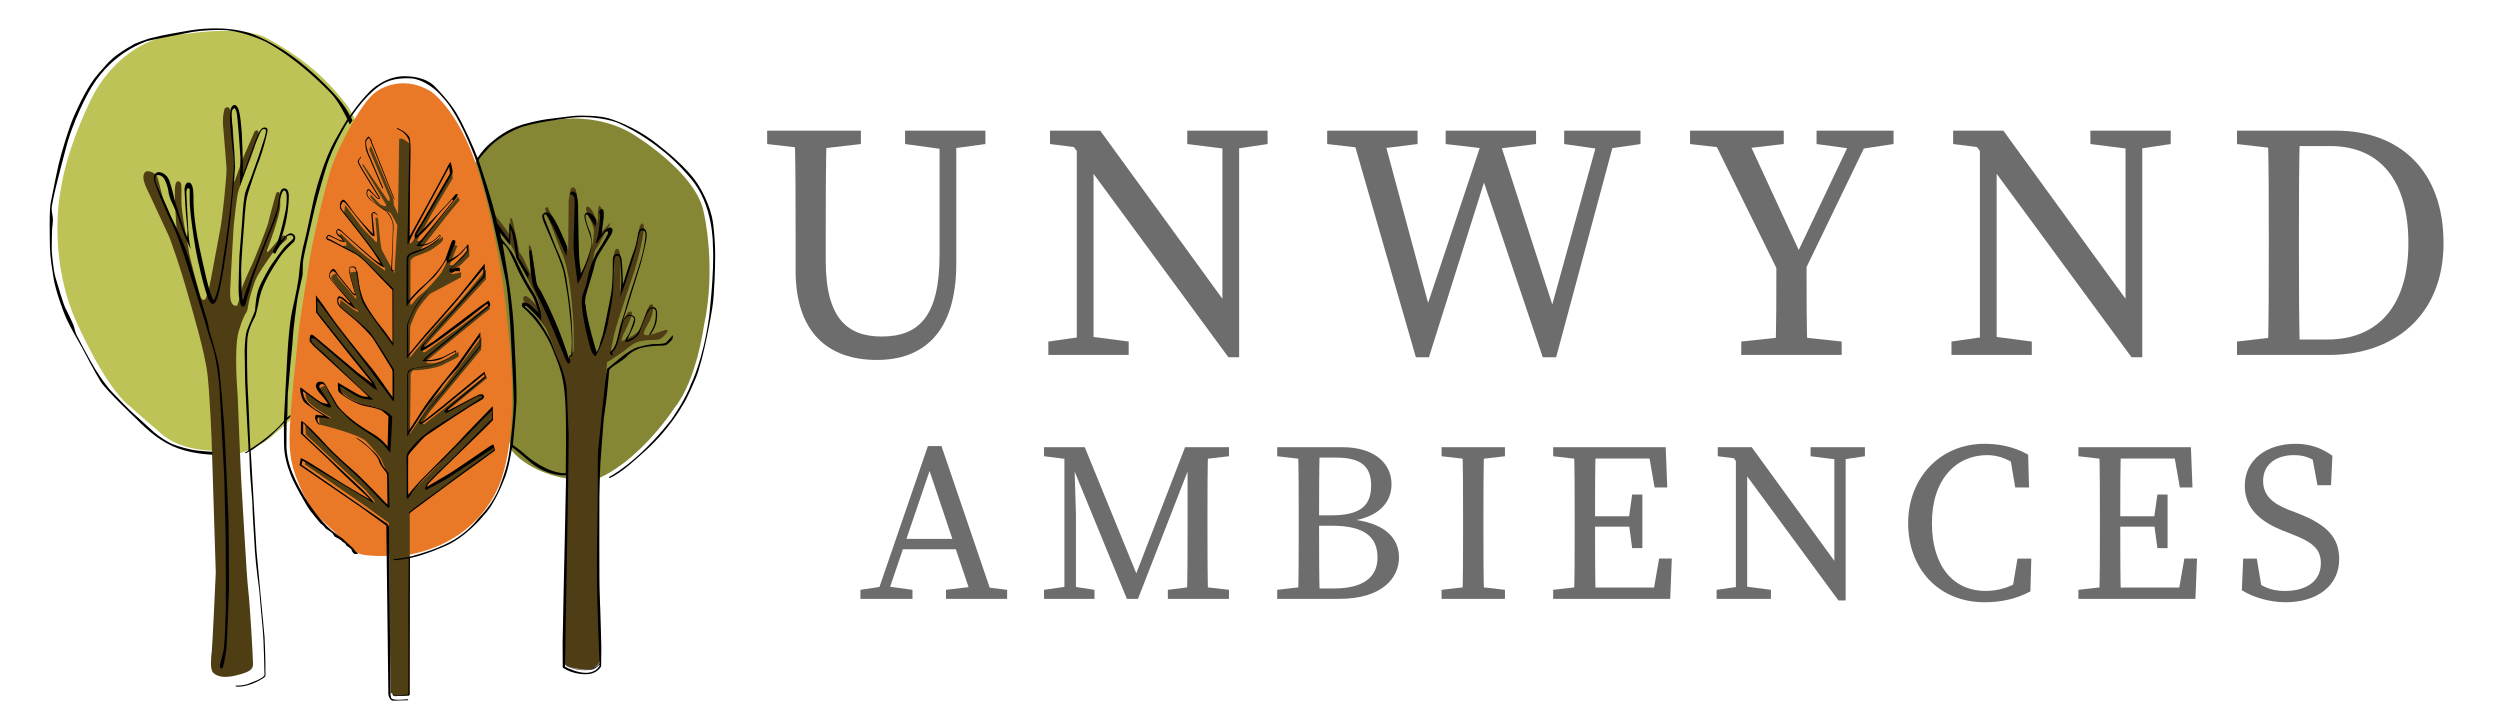 <?xml version="1.0" encoding="utf-8"?>
<!-- Generator: Adobe Illustrator 27.0.0, SVG Export Plug-In . SVG Version: 6.00 Build 0)  -->
<svg version="1.1" id="Layer_1" xmlns="http://www.w3.org/2000/svg" xmlns:xlink="http://www.w3.org/1999/xlink" x="0px" y="0px"
	 viewBox="0 0 7090.82 2033.88" style="enable-background:new 0 0 7090.82 2033.88;" xml:space="preserve">
<style type="text/css">
	.st0{fill:#BDC357;}
	.st1{fill:#858735;}
	.st2{fill:#E97927;}
	.st3{fill:#4F3D16;}
	.st4{fill:#4F3E13;}
	.st5{fill:#503E15;}
	.st6{fill:#6D6D6D;}
</style>
<g>
	<g>
		<path class="st0" d="M172.39,537.37c0,0-37.86,175.95,37.59,360.35c0,0,83.35,196.11,157.7,254.12c0,0,67.82,60.19,86.89,75.45
			c0,0,44.67,50.12,155.25,51.21l66.46,8.17c0,0,50.66-11.98,94.24-48.48c43.58-36.5,63.74-58.29,63.74-58.29l202.65-759.38
			c0,0-25.6-88.25-56.11-126.38S892,180.29,753.09,106.21c0,0-61.01-34.86-230.97-9.26c0,0-151.98-9.26-254.4,166.15
			C267.72,263.09,192.82,403.37,172.39,537.37z"/>
		<path class="st1" d="M1345.23,464.65l27.24-36.5c0,0,69.18-64.82,121.48-76.26c52.3-11.44,115.49-15.25,115.49-15.25
			s94.79-8.72,179.77,40.31c0,0,184.94,108.95,207,225.8c0,0,36.77,155.25,0,322.76c0,0-20.16,152.53-82.8,230.97
			c0,0-93.7,145.45-215.17,199.92l-93.15,0.54c0,0-101.87-15.25-153.62-78.99l-89.34-331.21L1345.23,464.65z"/>
		<path class="st2" d="M1222.39,259.55c0,0,90.7,59.65,145.45,263.93s64.55,329.3,72.72,403.66
			c8.17,74.36,29.42,279.46-15.53,422.45c0,0-42.49,180.58-264.75,223.89c0,0-129.11,11.71-149.53-7.63
			c0,0-111.95-102.28-119.3-110.86c-7.35-8.58-33.09-53.93-43.72-82.12s-27.37-60.47-26.56-134.01s22.88-265.56,25.33-294.16
			s33.91-222.67,37.18-239.01c3.27-16.34,41.26-200.6,68.64-262.7s74.36-151.17,110.72-179.77
			C1063.05,263.23,1131.69,204.81,1222.39,259.55z"/>
	</g>
	<path class="st3" d="M1545.42,591.3l7.35-4.63l58.83,122.02l1.36-140.82l5.72-31.87c0,0,10.89-15.25,16.34,9.26
		s-0.54,127.47-0.54,127.47l7.08,86.07l2.72,32.68c0,0,35.41-93.7,37.59-105.14c2.18-11.44,2.72-34.32,2.72-35.95
		c0-1.63-9.26-26.15-9.26-26.15s-5.99-8.72-7.63-12.53s-7.08-19.07-5.45-21.79c1.63-2.72,1.63-4.9,5.45-3.81s8.17,5.99,11.44,10.89
		c3.27,4.9,6.54,13.62,8.72,17.98s4.9,12.53,4.9,12.53l2.72,4.36v-25.06l1.63-15.25l2.18-9.26l5.99,7.08c0,0,2.18,4.9,2.72,11.98
		c0.54,7.08,0.54,11.98,0,19.61c-0.54,7.63-0.54,16.34-0.54,21.79c0,5.45,0,8.17-0.54,11.98c-0.54,3.81,4.36-2.18,8.17-5.99
		s13.62-14.71,13.62-14.71s3.81-3.81,1.09,3.27c-2.72,7.08-9.81,14.71-9.81,14.71s-9.26,18.52-10.89,21.79s-9.26,16.89-10.89,20.16
		c-1.63,3.27-7.08,11.44-7.08,11.44s-3.81,4.36-4.9,9.81c-1.09,5.45-1.09,7.63-2.18,11.44c-1.09,3.81-3.27,18.52-3.27,18.52
		s-23.42,86.61-23.42,88.79c0,2.18-4.9,38.13-1.09,46.85s29.42,110.04,29.42,110.04l8.17,14.71c0,0,32.14-109.49,38.68-145.99
		c6.54-36.5,9.81-95.33,9.81-95.33s-1.63-32.68-1.63-37.59c0-4.9,3.27-16.34,4.9-18.52c1.63-2.18,5.99-4.36,8.72-0.54
		s4.36,10.89,5.45,21.79c1.09,10.89-1.36,114.81-1.36,114.81s41.67-130.6,43.85-140.41c2.18-9.81,10.89-55.56,11.98-60.47
		c1.09-4.9,10.89-19.07,11.98,1.09c1.09,20.16-16.34,92.06-26.69,123.66c-10.35,31.6-49.57,148.17-55.56,172.68
		c-5.99,24.51-10.89,51.75-10.89,51.75l-1.09,8.17c0,0,14.16-15.25,16.34-27.24c2.18-11.98,16.89-54.47,21.25-64.28
		c4.36-9.81,6.54-16.34,9.26-20.7s20.16-11.98,10.9,11.98c-9.26,23.97-21.79,48.48-23.42,51.75c-1.63,3.27-3.81,15.8-3.81,15.8
		s20.7-9.26,28.33-13.62s25.6-17.02,25.6-17.02l17.98-56.52l8.17-15.25c0,0,11.98-10.35,9.81,10.35
		c-2.18,20.7-8.17,32.14-14.16,42.49c-5.99,10.35-14.71,25.6-11.44,29.96s14.71,2.18,21.25,0.54c6.54-1.63,38.68-13.07,38.68-13.07
		s13.07-2.18,3.27,9.26c-9.81,11.44-15.8,19.07-31.05,19.07s-38.13,0.54-53.93,7.08c-15.8,6.54-30.51,21.25-37.04,25.6
		s-39.77,28.33-46.3,29.96l-10.35,130.74l-15.25,191.75l-0.54,180.31l5.99,226.61l0.54,117.67c0,0-6.17,21.97-32.5,24.88
		c0,0-54.66,1.27-69.36-16.16l5.45-350.27l4.36-264.75l-4.36-174.86l-26.15-83.35c0,0-22.33-59.38-28.33-72.45
		s-21.25-28.87-31.05-43.58c-9.81-14.71-24.51-26.69-27.24-30.51c-2.72-3.81-6.54-4.9-8.72-12.53c-2.18-7.63,3.81-14.71,13.62-7.63
		c9.81,7.08,26.69,26.69,26.69,26.69l8.72,7.63c0,0-7.08-27.24-8.17-29.42c-1.09-2.18-31.05-62.65-42.49-82.8
		c-11.44-20.16-23.97-51.21-25.6-55.56c-1.63-4.36-17.98-29.42-17.98-29.42l-33.77-42.49l-7.63-35.41c0,0,38.13,46.85,49.03,66.46
		c10.89,19.61-0.54,2.18-0.54,2.18s4.36-18.52,2.72-20.43c-1.63-1.91-1.63-25.33-1.63-28.05c0-2.72,3.27-12.53,8.72,11.44
		c5.45,23.97,16.89,81.71,16.89,81.71l9.81,13.62l22.33,47.94c0,0,1.63-33.23-0.54-39.77c-2.18-6.54-4.9-35.95-4.9-38.68
		c0-2.72,5.45-8.72,9.26,15.25c3.81,23.97,11.44,81.17,11.98,83.62c0.54,2.45,3.27,17.7,7.63,27.51
		c4.36,9.81,68.64,151.98,71.36,156.89c2.72,4.9,15.62,37.22,15.62,37.22l0.18-9.58c0,0,5.99,1.23,5.99-5.31
		c0-6.54,5.45-6.54,5.45-6.54s2.18-53.39-2.18-104.05c-4.36-50.66-9.81-134.01-35.41-185.76l-38.68-102.41L1545.42,591.3z"/>
	<path class="st4" d="M600.01,1241.46L612,1623.87c0,0-9.81,216.81-11.44,225.53c-1.63,8.72-2.18,27.24-2.18,33.23
		s0.54,19.61,5.99,25.06c5.45,5.45,20.7,18.52,62.1,8.72s51.21-16.89,51.21-33.23s-8.72-169.42-13.62-209.73
		s-16.89-268.56-19.07-297.43c-2.18-28.87-10.89-255.49-10.89-255.49s-11.44-130.19,2.72-179.77
		c14.16-49.57,22.88-53.39,24.51-60.47c1.63-7.08,3.81-20.16,4.9-26.15c1.09-5.99,13.62-53.93,25.06-73.54
		c11.44-19.61,46.85-71.36,53.39-76.81c6.54-5.45,28.33-23.42,28.87-25.6c0.54-2.18,3.27-4.9-5.45-10.35l-9.26,1.63
		c0,0-37.59,45.21-39.22,45.21c-1.63,0-4.22,0.14-0.82-8.72c3.4-8.85,36.23-96.42,36.23-123.11c0-26.69,0-33.23-3.81-38.13
		c0,0-6.26-4.09-9.81,9.53c-3.54,13.62-17.43,62.37-20.16,75.99c-2.72,13.62-41.4,110.04-44.67,116.03
		c-3.27,5.99-28.87,63.19-29.96,70.27c-1.09,7.08-5.45,25.06-6.54,28.87s-4.9,14.71-5.99,16.89c-1.09,2.18,1.63,5.99-6.54,4.9
		s-15.8-8.17-14.71-41.95c1.09-33.77,9.81-182.49,9.81-182.49s7.63-76.81,12.53-96.96c4.9-20.16,38.68-102.96,45.21-123.66
		c6.54-20.7,13.07-40.31,13.07-45.21c0,0-0.54-13.62-11.44-3.81l-31.05,71.36l-23.97,65.37l-4.36,9.26c0,0,1.09-128.56-2.18-153.62
		c-3.27-25.06-6.54-49.03-7.08-51.21s-3.27-16.34-15.8-7.08c0,0-7.08,19.61-4.9,48.48c2.18,28.87,8.72,101.32,9.81,120.93
		c1.09,19.61-11.44,140.54-17.43,171.05c-5.99,30.51-29.42,161.24-32.68,172.14c-3.27,10.89-7.63,25.6-10.35,28.87
		c-2.72,3.27-8.17,2.18-11.44-2.72s-34.32-121.48-35.41-135.1c-1.09-13.62-21.25-104.59-20.7-142.72s0.54-47.39-2.72-50.66
		c-3.27-3.27-10.89-7.63-14.16,5.99c-3.27,13.62-1.09,59.92-1.09,59.92l3.81,56.65v9.26c0,0-34.32-75.18-38.13-87.16
		s-12.53-51.75-16.34-60.47c-3.81-8.72-14.16-13.62-19.07-14.71c-4.9-1.09-15.8-5.45-19.61,9.81s12.53,45.76,15.25,51.21
		c2.72,5.45,47.94,103.5,55.02,118.21c7.08,14.71,37.59,104.59,51.75,155.8c14.16,51.21,53.39,179.22,59.92,245.14
		C595.66,1133.05,600.01,1241.46,600.01,1241.46z"/>
	<path class="st5" d="M1107.72,1964.75l6.54,3.27c0,0,0.95,5.72,5.99,6.26c5.04,0.54,16.21-1.63,16.21-1.63l26.28-1.63l-0.54-518.73
		l21.06-13.98l220.53-160.61l-4.09-11.85l-191.21,121.34l-1.63-8.99l139.73-139.32c0,0,44.4-43.17,47.39-52.98
		c3-9.81,1.91-28.6,1.91-28.6l-120.66,129.65l-116.03,116.85l-2.45-5.18l1.36-109.22l51.75-58.83l140.54-90.43l22.06-12.8
		l-8.99-7.35l-99.96,49.03l118.48-96.96l-5.18-5.99l-172.96,136.73c0,0-5.18-0.54-6.54-1.63c-1.36-1.09,23.97-36.23,23.97-36.23
		l143.54-173.23l0.82-35.68L1253.71,1105l-29.14,31.32l-52.3,80.08l-9.53,13.89l2.18-168.6c0,0,2.45-12.8,11.44-11.71
		c8.99,1.09,59.65-4.63,78.44-14.71c18.79-10.08,40.31-18.79,46.3-24.79l-1.09-12.53c0,0-56.11,41.4-89.07,31.05l-2.72-3.27
		l20.97-18.25c0,0,118.48-98.6,134.28-110.86c15.8-12.26,25.88-20.16,25.88-20.16v-14.16c0,0-80.62,61.83-92.33,70.27
		c-11.71,8.44-91.79,66.19-91.79,66.19s-8.44,2.18-5.99-5.72c2.45-7.9,25.06-33.23,25.06-33.23l153.89-167.51l0.27-28.33
		c0,0-84.16,105.41-108.68,126.38c-24.51,20.97-99.69,114.67-99.69,114.67l-8.17,9.26l1.63-88.79c0,0,11.98-32.96,20.16-46.85
		c8.17-13.89,32.68-43.58,37.86-46.3c5.18-2.72,80.89-43.04,80.89-43.04l4.63-2.18l0.82-14.98c0,0-22.06,4.63-23.42,5.18
		c-1.36,0.54-7.63-3-7.63-4.9s29.96-21.25,29.96-21.25l24.24-24.24l-0.27-21.79c0,0-43.04,46.58-45.49,47.39
		c-2.45,0.82-10.08-1.36-10.08-1.36l22.06-53.93l-7.63-2.45c0,0-28.87,64.01-37.32,77.35s-46.85,54.75-54.75,59.92
		c-7.9,5.18-15.8,13.35-16.89,14.98c-1.09,1.63-10.89,13.89-10.89,13.89l-5.99,4.9l0.54-126.93c0,0,6.26-9.26,14.16-11.71
		c7.9-2.45,40.04-14.98,45.49-19.07c5.45-4.09,25.88-17.7,30.51-24.24c4.63-6.54,0.82-12.26,0.82-12.26s-41.13,32.96-50.39,34.05
		s-10.89,0-10.89,0s32.41-41.67,34.05-43.58s33.77-42.76,37.59-48.21c3.81-5.45,38.4-46.3,38.4-46.3l-4.9-9.53l-100.23,122.84
		c0,0-11.71,3-13.35,3s-2.72-1.63-2.72-1.63l42.49-77.63l58.56-98.87l-1.63-19.34L1176.9,674.65l-8.72,13.35l-5.72,3.27
		l-1.09-284.36c0,0-13.89-10.35-17.43-12.26c-3.54-1.91-11.71-1.36-11.71-1.36l-3.27,213.81l-11.98-25.6c0,0-0.82-15.8-2.18-17.98
		c-1.36-2.18-14.98-35.95-14.98-35.95l-47.94-114.12l-4.9,10.35l56.93,134.55c0,0,3,6.54,1.36,10.35c-1.63,3.81-5.99-1.36-5.99-1.36
		l-69.46-102.14l-2.45,2.72l66.46,110.58c0,0,3.81,5.72-0.27,6.26c-4.09,0.54-15.25-3.81-17.43-6.81c-2.18-3-25.6-26.42-25.6-26.42
		l-0.27,7.63c0,0,17.7,20.7,22.33,24.24c4.63,3.54,7.9,5.72,11.17,7.9c3.27,2.18,6.81,5.72,10.62,6.81s2.45,0.82,5.18,1.91
		c2.72,1.09,7.9,3.54,9.26,5.18c1.36,1.63,13.07,23.97,13.07,23.97l5.18,9.53l-8.44,136.46l-35.68-66.19c0,0-2.72-12.26-4.36-24.79
		s-4.36-46.03-4.36-46.03l-1.91-16.89l-1.36-3.54l-6.26-0.54l4.36,54.75c0,0,2.45,22.88-4.9,12.53
		c-7.35-10.35-27.78-26.96-38.95-41.13c-11.17-14.16-46.03-61.83-46.03-61.83l-3.27,22.88c0,0,68.91,89.07,78.44,102.96
		c9.53,13.89,29.96,47.94,29.96,47.94l7.35,4.09l0.82,8.72c0,0-58.29-41.13-95.33-75.45l-30.78-30.23l-3.27,7.35L981.61,688
		l1.63,8.44l-12.26,1.36l28.33,17.43c0,0,24.24,11.71,37.32,26.69c13.07,14.98,72.72,74.9,72.72,74.9s5.45,2.45,5.72,6.81
		c0.27,4.36-0.27,155.53-0.27,155.53l-78.72-112.76c0,0-11.44-28.05-15.53-47.94c-4.09-19.88-5.72-48.75-5.72-48.75l-22.06,3
		c0,0,11.44,45.49,14.16,51.75c2.72,6.26,3.54,24.24,3.54,24.24l-52.84-62.1l-3.81-9.53l-1.09-1.09c0,0-18.79,5.72-11.71,16.34
		c7.08,10.62,74.63,89.34,74.63,89.34s0.82,2.45,0,3c-0.82,0.54-11.98-6.26-11.98-6.26l-37.59-28.33l-2.18,14.44l0.82,4.9
		c0,0,78.72,68.09,84.16,75.18c5.45,7.08,64.82,105.14,64.82,105.14v77.35l-24.51-31.87l-72.18-95.33L906.98,855.78l-7.35-10.08
		l-3.27,37.04l16.61,24.51l151.17,187.67l-32.14-21.25L895.27,957.1l-13.07-2.72l-3.81,12.53l140.73,131.12l18.88,17.59l10.89,12.53
		l-12.53,1.09l-58.83-28.87l-16.34-10.35l3.81,19.61c0,0,22.33,17.43,23.97,18.52s37.59,20.7,61.56,23.97
		c23.97,3.27,42.49,15.25,42.49,15.25l16.89,15.8l-7.63,89.88l-21.25-23.97c0,0-33.23-21.25-40.31-26.69
		c-7.08-5.45-69.73-47.12-76.81-59.92c-7.08-12.8-37.59-60.47-37.59-60.47l-4.36-8.44l-16.89,7.9l28.87,48.48
		c0,0-41.4-11.98-65.37-37.59c0,0-9.81,15.8,14.71,35.95c24.51,20.16,57.74,37.04,57.74,37.04s-31.6-3.81-35.95-5.45l1.36,24.24
		c0,0,112.49,26.96,132.1,47.67c19.61,20.7,38.13,41.4,43.04,51.75c4.9,10.35,10.35,26.15,15.8,31.6
		c5.45,5.45,4.36,33.23,4.36,33.23l-1.09,65.91l-91.52-91.52l-59.38-53.39l-71.91-75.18l-11.98-10.35l1.63,28.87l169.42,157.98
		l26.69,31.6l-7.63,1.09l-190.12-114.4l-1.09,8.17l174.32,119.84l64.28,46.85l1.63,244.05L1107.72,1964.75z"/>
	<g>
		<path d="M2022.35,631.89c-7.9-54.47-39.22-102.96-39.22-102.96c-29.69-52.57-111.4-114.12-111.4-114.12
			c-53.66-45.49-115.49-70-143.54-78.72c-28.05-8.72-80.62-8.72-93.97-7.9c-13.35,0.82-67.28,7.9-67.28,7.9
			c-43.31,4.36-86.89,17.98-86.89,17.98c-41.4,12.8-70.27,35.41-90.97,53.39c-20.7,17.98-34.59,40.31-34.59,40.31
			c-9.53-26.15-40.86-95.6-60.74-128.29c-19.88-32.68-56.93-70.54-56.93-70.54c-28.33-32.68-80.08-32.41-80.08-32.41
			c-60.47-5.45-106.5,41.4-106.5,41.4c-38.4,39.49-57.47,70.54-57.47,70.54c-26.69-58.29-128.56-141.63-128.56-141.63
			c-82.26-69.18-156.34-93.15-156.34-93.15c-76.26-22.88-153.07-9.81-171.6-7.08s-71.91,13.07-77.35,14.16
			c-5.45,1.09-27.78,6.54-27.78,6.54c-14.98,3-49.03,16.89-49.03,16.89c-63.74,35.68-71.63,49.03-102.68,84.16
			s-54.75,88.25-68.91,119.3c-14.16,31.05-36.5,105.14-44.12,138.09s-21.79,105.14-21.79,105.14c-5.45,18.52-3.54,101.87-3,130.47
			c0.54,28.6,6.26,61.56,10.62,89.34c4.36,27.78,23.42,85.25,36.77,114.4c13.35,29.14,34.05,63.19,42.76,79.26
			c8.72,16.07,37.86,72.45,53.66,97.78c15.8,25.33,103.23,107.86,103.23,107.86c32.14,32.96,70.54,65.37,117.12,81.98
			c46.58,16.61,96.69,17.7,96.69,17.7l-0.27-8.44c0,0-9.26,0-37.32-2.72c-28.05-2.72-56.65-11.71-73.27-17.98
			c-16.61-6.26-43.58-24.79-54.75-34.59c-11.17-9.81-42.22-39.22-56.38-51.21c-14.16-11.98-53.39-53.11-64.28-64.55
			s-29.14-35.95-45.49-62.37c-16.34-26.42-53.39-96.96-54.47-99.69c-1.09-2.72-4.09-11.71-5.99-20.43
			c-1.91-8.72-21.52-47.67-25.6-55.56c-4.09-7.9-21.25-64.28-27.51-86.34c-6.26-22.06-10.35-71.09-10.35-76.54
			c0-5.45,0-11.44,0-11.44s0.54-51.21,1.63-55.02c1.09-3.81,1.09-12.53,1.63-18.52c0.54-5.99-2.72-22.88-2.72-22.88
			c-1.63-10.35,0-18.52,0-18.52c10.35-57.74,45.21-182.49,45.21-182.49c28.05-90.7,68.64-155.53,68.64-155.53
			c61.56-99.96,153.35-126.65,156.07-128.29c2.72-1.63,107.32-21.79,107.32-21.79c57.2-13.35,120.39-8.99,120.39-8.99
			c54.2,6.26,108.13,32.14,108.13,32.14c89.88,49.03,161.24,121.75,185.21,146.26s46.85,74.09,46.85,74.09s-5.18,6.54-35.14,59.92
			c-29.96,53.39-52.84,135.91-58.83,161.24c-5.99,25.33-21.79,104.59-27.51,125.56c-5.72,20.97-12.53,55.02-14.71,84.98
			c-2.18,29.96-10.35,67-20.43,112.49c-10.08,45.49-14.44,143.54-14.44,143.54l-8.99,168.05c-34.59,42.49-95.06,79.53-95.06,79.53
			l-1.09-25.6c0,0-4.63-124.47-5.99-139.73s-3.81-122.02-0.82-150.62c3-28.6,21.79-60.33,21.79-60.33
			c5.72-15.93,11.71-50.8,11.71-50.8c9.81-44.67,38.68-86.61,55.02-112.22c16.34-25.6,43.4-48.66,43.4-48.66
			c9.99-17.61-4.72-22.83-4.72-22.83c-11.44-6.13-29.01,16.75-29.01,16.75c-4.09,4.09-2.86-4.09-2.86-4.09
			c20.02-51.07,21.65-111.13,21.65-111.13c2.04-29.01-9.4-29.42-9.4-29.42c-9.4-2.86-13.07,5.72-13.07,5.72
			c-4.09,7.76-8.58,42.9-8.58,42.9c-4.9,27.78-40.45,109.09-47.39,128.7c-6.95,19.61-44.12,111.54-47.39,127.47
			s-5.72,8.58-5.72,8.58c-2.04-7.35-3.68-65.78-3.68-83.35c0-17.57,7.76-123.39,8.58-129.51c0.82-6.13,2.86-52.3,7.76-74.77
			c4.9-22.47,29.82-92.33,29.82-92.33c17.57-42.49,28.6-95.19,28.6-95.19c2.45-14.71-11.03-11.03-11.03-11.03
			c-7.35,0.41-15.53,17.98-15.53,17.98c-7.76,17.57-42.9,114.4-42.9,114.4c0.82-20.84-3.27-116.44-3.27-116.44
			c-4.49-63.33-10.21-69.86-10.21-69.86c-10.21-22.06-20.02-2.45-20.02-2.45c-7.35,15.12-0.82,74.77,4.09,116.44
			c4.9,41.67,2.32,67-2.04,122.57c-4.36,55.56-18.52,151.98-28.87,218.44s-18.52,80.08-18.52,80.08c-3.81,18.52-10.35-4.9-10.35-4.9
			c-7.63-15.25-17.43-58.83-34.32-136.73c-16.89-77.9-16.89-127.47-16.89-136.19s1.09-41.4-9.81-46.85
			c-10.89-5.45-15.66,9.81-15.66,19.61c0,9.81,3.68,62.51,3.68,63.74c0,1.23,4.9,51.07,4.9,51.07l-0.82,20.43
			c0,0-11.03-28.6-12.67-32.28c-1.63-3.68-13.07-42.49-15.93-51.48c-2.86-8.99-6.95-22.06-8.17-26.15
			c-1.23-4.09-4.09-22.47-13.07-48.62c-8.99-26.15-30.64-28.6-35.95-25.74c-5.31,2.86-10.62,8.58-8.17,22.47
			c2.45,13.89,33.91,89.07,52.7,127.06s51.48,145.86,51.48,145.86s40.45,127.47,41.67,132.78c1.23,5.31,5.31,21.65,19.2,63.33
			c13.89,41.67,20.43,118.89,20.43,118.89l13.48,253.72l4.09,175.27c0,0,0.82,173.64,0.41,197.33c-0.41,23.7-3.27,99.28-5.72,114.4
			c-2.45,15.12-6.54,25.74-10.21,42.08c-3.68,16.34,4.9,13.48,4.9,13.48c4.49,0,10.21-37.18,12.67-56.79
			c2.45-19.61,7.35-174.86,7.35-174.86l-1.23-186.3c0,0-9.81-231.24-12.26-269.24c-2.45-38-11.03-138.5-14.71-165.88
			c-3.68-27.37-24.51-95.6-26.96-102.96c-2.45-7.35-3.27-20.84-6.54-29.82c-3.27-8.99-25.33-85.8-33.5-114.4
			c-8.17-28.6-16.34-58.83-29.82-93.97c-13.48-35.14-40.45-89.47-40.45-89.47s-18.79-44.94-33.09-73.54
			c-14.3-28.6-10.21-35.54-10.21-35.54c1.23-10.62,15.12-6.54,21.65-0.41c6.54,6.13,14.3,30.64,15.12,38.81s2.86,20.02,14.71,43.31
			c11.85,23.29,14.71,38,24.92,67.41c10.21,29.42,24.11,54.75,24.11,54.75s-3.27-12.26-5.31-29.82
			c-2.04-17.57-7.35-128.29-7.35-128.29c0-14.3,3.68-14.71,3.68-14.71c6.13-1.23,5.72,5.31,5.72,5.31
			c-0.41,4.49,0.41,42.9,0.41,42.9c2.86,41.67,12.26,98.46,16.34,123.39c4.09,24.92,25.74,122.57,38,145.86
			c12.26,23.29,20.84,0.41,20.84,0.41c17.98-36.77,40.04-233.29,40.04-233.29s13.07-131.15,13.07-144.22
			c0-13.07-2.45-49.84-2.45-49.84c-4.09-33.5-5.27-69.64-6.9-92.15s4.9-24.15,4.9-24.15c4.72-3.09,4.72-0.54,8.35,8.53
			c3.63,9.08,11.26,129.1,11.26,129.1l-1.09,80.99l13.62-38.31c0,0,26.87-73.72,27.6-75.72c0.73-2,16.89-38.68,16.89-38.68
			c5.99-11.8,13.8-8.35,15.07-5.63s-1.45,14.89-2.91,19.79c-1.45,4.9-14.35,45.21-17.61,54.84c-3.27,9.62-21.06,59.92-22.7,63.74
			s-12.89,31.23-15.25,39.95c-2.36,8.72-6.54,41.76-7.08,57.02C687.9,619.18,679,725.76,679,725.76s-2.18,63.37-2.36,88.07
			c-0.18,24.7,2.36,35.05,2.36,35.05c3.63,22.33,9.26,20.16,9.26,20.16c7.44,2.91,9.62-11.8,9.62-11.8
			c0.73-6.9,11.44-39.22,16.34-58.29c4.9-19.07,29.6-81.17,29.6-82.08s24.33-63.37,33.59-84.98c9.26-21.61,15.07-53.2,15.07-53.2
			c1.09-19.43,8.72-34.32,8.72-34.32c3.45-6.54,7.99-2.54,7.99-2.54c5.27,5.08,5.08,30.14,1.45,52.3
			c-3.63,22.15-16.16,69-17.43,72.81s-5.99,20.52-6.9,23.06c-0.91,2.54-8.17,12.53-10.89,19.79c-2.72,7.26,0.18,7.81,0.18,7.81
			c5.27,4.36,7.26-2,7.26-2c2.91-8.53,26.69-41.04,26.69-41.04c9.08-10.35,17.98-7.26,19.25-6.54c1.27,0.73,3.27,3.45,3.27,6.9
			s-10.71,11.98-19.97,20.34c-9.26,8.35-37.59,48.85-42.85,56.29c-5.27,7.44-26.87,45.21-35.23,66.64
			c-8.35,21.43-9.81,55.38-10.71,62.1c-0.91,6.72-16.89,39.04-23.06,57.2c-6.17,18.16-6.36,61.74-6.36,61.74s1.27,50.84,1.09,67.91
			c-0.18,17.07,2.91,61.56,2.91,72.09c0,10.53,6.72,124.75,6.72,124.75l0.36,12.17c-0.73,3.63-9.99,7.26-9.99,7.26s0,2.36,2.18,2
			c2.18-0.36,9.81-5.27,9.81-5.27s0.36,16.89,1.72,49.57c1.36,32.68,7.63,92.61,7.35,104.32s4.9,93.15,7.08,129.92
			c2.18,36.77,12.17,109.31,12.17,109.31s5.81,71,9.62,108.04c3.81,37.04,5.27,134.19,5.27,134.19
			c-7.26,10.71-37.04,20.34-37.04,20.34c-20.88,10.71-44.67,8.53-44.67,8.53l0.18,2.72c31.23,3.99,69.36-17.79,76.81-22.88
			c7.44-5.08,7.44-6.9,7.44-6.9l0.05-9.22c0.41-42.49-2.59-101.19-2.59-101.19l-22.88-245.68l-16.34-283
			c9.81-5.45,25.6-17.98,25.6-17.98c26.42-15.25,68.37-61.01,68.37-61.01s0,35.41,0.54,64.01c0.54,28.6,8.17,56.38,19.07,84.16
			c10.89,27.78,37.59,73.27,47.39,89.61c9.81,16.34,33.5,42.49,34.59,44.67c1.09,2.18,7.63,6.81,7.63,6.81l2.18,1.91l4.9,5.18
			l3.27,4.36l3.27,1.91l5.72,3.54l3.81,2.72l4.9,3.81l3.81,5.45l1.63,2.72l1.63,1.91l4.36,2.45l4.09,2.18l3.54,1.91l3.81,2.45
			l3.27,2.18l2.45,3l3.27,2.18l3,1.91l2.72,2.45c0,0,1.63,3,2.18,4.09c0.54,1.09,1.09,1.09,1.09,1.09s4.09,2.72,6.54,4.63
			c2.45,1.91,2.72,1.63,2.72,1.63s2.18,2.45,3,3c0.82,0.54,2.18,3,2.18,3.81s1.91,4.63,4.09,7.35c2.18,2.72,5.45,3,6.26,3
			c0.82,0,5.45,0.27,6.26-0.27s0.27-2.45,0.27-2.45l-3.81-2.72c0,0-6.54-6.81-7.9-9.26c-1.36-2.45-18.79-17.7-20.16-18.79
			s-8.17-7.9-8.99-8.72s-19.34-14.16-19.34-14.16c-35.95-23.97-67.55-70.82-79.81-88.52c-12.26-17.7-38.4-63.74-50.39-98.6
			s-11.71-61.83-11.71-61.83l0.54-73.27l10.35-10.35v-5.72l-8.44,7.63l1.36-66.19c0,0,1.91-21.52,2.45-26.96
			c0.54-5.45,4.36-51.48,4.9-57.47c0.54-5.99,6.54-60.19,7.08-78.44c0.54-18.25,10.62-90.7,11.44-97.51s3.54-20.7,4.9-27.24
			c1.36-6.54,8.72-40.04,10.62-47.67s0.27-24.51,1.91-41.13c1.63-16.61,19.07-87.43,27.24-125.02
			c8.17-37.59,19.07-78.17,38.13-140.82c19.07-62.65,62.65-132.1,62.65-132.1l4.9,9.26l7.35-11.44l-4.36-9.26
			c47.67-71.36,85.8-91.79,85.8-91.79c37.32-25.33,92.88-17.43,92.88-17.43c49.3,11.44,79.81,51.21,79.81,51.21
			c37.32,37.86,71.91,117.12,91.25,166.69c19.34,49.57,51.48,178.4,51.48,178.4s30.51,138.64,38.13,177.59
			c7.63,38.95,13.07,135.91,13.07,135.91s10.08,184.4,9.26,216.81c-0.82,32.41-8.44,102.14-11.71,126.93
			c-3.27,24.79-8.44,52.84-28.6,104.59s-57.74,86.34-57.74,86.34c-27.78,36.5-62.92,58.02-62.92,58.02
			c-44.94,30.23-113.31,47.67-129.92,52.3c-16.61,4.63-50.12,8.17-50.12,8.17l-0.27,2.72c8.44,0.82,43.31-5.18,43.31-5.18l-1,166.51
			l0.36,96.24l-0.45,123.29l-6.99,0.91c0,0-9.58,0.32-12.21,0.86c-2.63,0.54-19.57,1.54-19.57,1.54c-3.99-0.82-3.99-5.04-3.99-5.04
			h-2.45l0.82,3c0,0,2.72,3.54,5.99,3.54c3.27,0,40.86-1.36,40.86-1.36l2.18-390.04c45.21-9.81,95.6-32.41,95.6-32.41
			c62.92-24.92,113.58-88.79,113.58-88.79c33.23-34.32,57.47-100.78,57.47-100.78c13.62-28.87,23.15-92.33,23.15-92.33
			c7.63,4.09,56.38,46.3,56.38,46.3c53.11,38.95,96.69,32.96,96.69,32.96l-3.54,174.05l-3.27,147.63l-3,152.53l0.27,71.09
			c32.68,22.33,69.18,18.79,69.18,18.79c27.51,0,39.77-21.79,39.77-21.79l0.54-56.93c0,0-2.45-102.96-4.36-139.18
			c-1.91-36.23-1.09-283-1.09-283s1.09-67.55,2.72-95.6c1.63-28.05,9.81-129.38,9.81-129.38s7.63-53.11,8.72-64.55
			s6.54-65.1,6.54-70.27s13.62-14.16,13.62-14.16c14.44-8.17,33.5-23.42,33.5-23.42c15.53-17.98,37.86-25.33,37.86-25.33
			c22.33-7.08,51.21-8.03,60.88-8.03c9.67,0,13.75-1.36,16.21-2.18c2.45-0.82,15.53-12.67,17.16-16.75
			c1.63-4.09,1.63-11.03,1.63-11.03s-15.93,17.16-18.79,20.43c-2.86,3.27-12.26,4.9-31.05,4.9c-18.79,0-41.26,6.95-51.07,9.4
			c-9.81,2.45-26.56,13.89-33.91,18.79c-7.35,4.9-52.3,42.49-52.3,42.49l-5.31,38.4c0,0-17.57,165.88-19.61,190.39
			c-2.04,24.51-0.82,77.63-1.63,123.79s-2.45,191.21-2.04,249.63c0.41,58.42,7.35,231.79,7.35,231.79
			c-6.26,14.71-30.87,18.34-30.87,18.34c-41.95,3.99-62.83-11.98-62.83-11.98v1.63c37.77,20.52,76.81,9.44,76.81,9.44
			c9.62-4.18,17.07-12.71,17.07-12.71l0.09,3.45c-26.96,43.04-98.05,2.18-98.05,2.18l8.99-524.32l1.36-129.65
			c0,0-3.81-92.88-5.18-127.2c-1.36-34.32-16.89-71.63-16.89-71.63s-17.98-43.58-25.6-64.28c-7.63-20.7-30.78-55.56-41.13-69.18
			c-10.35-13.62-35.41-35-35.41-35c0-5.72,6.95,0.41,6.95,0.41c4.49,3.27,39.63,39.63,39.63,39.63
			c1.23-32.68-14.3-67.41-19.61-75.58c-5.31-8.17-11.85-20.02-18.39-29.82c-6.54-9.81-31.46-62.51-39.22-78.44
			c-7.76-15.93-31.46-42.49-34.73-46.98c-3.27-4.49-4.9-18.39-4.9-18.39l27.78,34.32l2.45-44.53c6.95,11.85,15.53,81.3,15.53,81.3
			l33.91,58.83l1.63-14.71l-28.6-44.94c0,0-1.63-15.12-6.13-47.39c-4.49-32.28-20.43-51.07-20.43-51.07l-0.82,47.8l-33.77-46.98
			c-9.26-51.75-52.57-178.68-52.57-178.68c2.72-7.9,31.87-38.13,31.87-38.13c12.8-13.35,44.12-37.59,82.8-53.11
			c38.68-15.53,127.47-26.15,127.47-26.15c80.08-14.71,147.08,9.26,147.08,9.26c64.28,25.88,123.39,73.81,123.39,73.81
			c49.57,37.04,88.25,85.25,88.25,85.25c65.64,74.36,63.6,189.84,63.6,189.84c4.9,76.4-11.03,206.73-11.03,206.73
			c-17.98,123.79-50.66,186.71-50.66,186.71c-15.93,45.35-57.61,103.77-57.61,103.77c-98.46,123.79-175.36,160.65-175.36,160.65
			l0.91,3.18c32.28-11.85,89.88-66.6,89.88-66.6c80.08-68.23,119.3-142.32,119.3-142.32c11.98-16.89,34.86-71.91,34.86-71.91
			c24.51-56.65,47.94-201.01,47.94-201.01c7.08-42.49,8.17-132.92,8.17-132.92C2029.97,685.27,2022.35,631.89,2022.35,631.89z
			 M1463.44,754.45c9.81,22.88,33.77,65.91,44.12,80.62c10.35,14.71,20.16,51.75,20.16,51.75l-17.98-16.34
			c-14.16-15.8-26.69-11.98-26.69-11.98c-8.72,9.26,4.36,16.89,4.36,16.89c63.19,57.2,84.98,128.56,84.98,128.56
			c20.16,47.39,28.87,81.71,31.6,148.72c2.72,67,0.54,189.57,0.54,189.57c-50.66,0.54-105.14-43.58-116.03-53.93
			c-10.89-10.35-33.77-26.15-33.77-26.15s9.53-94.79,10.35-126.65s-3.68-131.15-8.17-213.68c-4.49-82.53-31.46-230.43-31.46-230.43
			C1437.56,694.26,1453.63,731.58,1463.44,754.45z"/>
		<path d="M1501.03,715.51c0,0,2.86,60.88,11.03,95.19c0,0,7.35,17.16,24.92,52.3c17.57,35.14,62.1,144.63,67,156.07
			s10.21,15.53,13.48,8.17l-0.95-15.66l6.54-1.63c0,0,3.81-76.81-7.63-156.89s-9.81-88.25-37.59-148.72l-34.32-87.7
			c0,0-1.63-14.71,6.54-6.54c0,0,16.89,29.42,18.52,31.6c1.63,2.18,37.59,84.44,37.59,84.44l2.72-26.15c0,0-32.68-79.53-45.76-90.43
			c0,0-14.71-17.43-25.06,1.09c0,0-2.72,4.9,9.26,31.6c11.98,26.69,49.44,112.35,52.16,134.14c0,0,6.13,32.68,10.21,59.65
			s14.3,115.21,11.85,148.72l-1.23,21.65c0,0-4.09,1.63-4.9,2.86c-0.82,1.23-0.18,9.58-0.18,9.58l-2-1.27
			c0,0-21.52-81.03-78.72-191.34c0,0-12.26-15.12-13.89-29.01c-1.63-13.89-10.62-70.68-10.62-70.68l-2.45-14.71
			C1507.56,711.83,1501.84,703.66,1501.03,715.51z"/>
		<path d="M1615.01,552.49c0,0,5.72-16.34,17.57-5.31c0,0,6.13,4.09,6.95,35.54s1.23,142.59,4.9,166.28
			c3.68,23.7,2.86,26.96,2.86,26.96s28.19-48.21,30.23-89.47c0,0-0.41-11.85-7.76-29.82c0,0-8.17-22.06-11.03-34.73
			c-2.86-12.67,0.41-20.43,10.62-18.79c0,0,11.85,1.23,22.06,20.84l-2.45,18.79c0,0-17.16-27.37-19.61-30.23
			c-2.45-2.86-8.17-8.99-8.72,1.36c0,0-0.82,12.26,13.07,44.12c0,0,6.26,16.89,4.63,34.59s-10.62,46.3-10.62,46.3l-18.25,46.03
			l-10.89,20.7c0,0-11.44-79.81-11.71-107.59c-0.27-27.78,3.54-117.39,3.27-123.93c-0.27-6.54-0.27-17.98-6.81-21.52
			C1623.32,552.63,1619.24,549.09,1615.01,552.49z"/>
		<path d="M1705.71,592.94c0,0-6.13,3.27-6.13,9.4l2.86,6.95c0,0-1.63,52.7-12.67,78.44l2.86,2.04c0,0,18.79-27.78,26.56-32.68
			c0,0,7.35-4.49,5.31,5.72c0,0-9.81,20.43-30.64,51.48c0,0-19.2,32.28-26.56,71.09c-7.35,38.81-14.71,43.31-16.75,60.88
			c-2.04,17.57,2.45,48.21,6.95,69.86c4.49,21.65,15.12,72.72,22.88,85.39c7.76,12.67,9.81,8.58,14.3,0c0,0,24.92-48.21,31.87-98.46
			c0,0,8.58-40.45,11.44-67c2.86-26.56,2.86-74.77,3.68-84.98s-0.41-16.75,2.86-22.06c3.27-5.31,12.67-5.72,13.89,4.9
			c0,0,6.13,53.93,2.86,78.44l-2.86,31.87c0,0,13.48-33.09,22.47-62.92s24.51-75.99,27.78-96.01c3.27-20.02,6.13-29.82,10.21-31.05
			c4.09-1.23,12.67-1.63,11.85,11.85c0,0,0,31.46-19.61,91.52c-19.61,60.06-33.91,105.82-38,122.16
			c-4.09,16.34-14.3,41.26-17.57,60.88c0,0-6.95,33.5-11.03,38.81c0,0-5.31,12.67-9.81,14.71c0,0-2.45,2.04-3.68,3.27
			c-1.23,1.23-2.04,3.68,0,6.54c2.04,2.86,6.95,4.9,7.76,3.68c0.82-1.23-2.86-6.54-2.86-6.54s7.35-8.58,11.44-16.34
			s13.07-42.49,18.79-66.19c0,0,4.09-15.53,13.48-21.25c0,0,18.39-6.54,18.79,9.81c0,0-8.99,30.23-15.93,42.08
			c0,0-7.76,11.03-7.76,13.89s-1.23,6.95,0.41,6.95s30.64-4.09,41.26-32.68c0,0,18.39-56.79,29.82-62.1c0,0,13.89-3.27,13.89,10.21
			c0,0,1.63,27.78-8.99,46.58l-10.21,17.98c0,0,2.45,1.63,4.49-1.63c2.04-3.27,18.39-25.33,17.98-49.03c0,0,4.09-28.6-10.21-27.78
			c0,0-11.03-3.68-19.2,14.3c-8.17,17.98-16.34,41.67-19.61,47.39c-3.27,5.72-10.62,22.06-22.06,25.74l-13.89,6.13
			c0,0,4.09-9.4,8.99-19.61c4.9-10.21,22.06-40.86,9.81-49.03c0,0-13.48-9.81-25.33,3.68l-5.31,10.21l11.85-37.18l38.81-125.43
			c0,0,15.53-58.02,16.34-73.54c0,0,4.9-28.19-13.07-26.56c0,0-7.76-0.82-10.62,15.12c0,0-4.09,29.01-11.03,46.17
			c-6.95,17.16-31.87,97.24-31.87,97.24s-1.63-53.93-3.27-63.74c0,0-0.41-23.7-13.89-22.88c0,0-12.26,0.41-11.85,19.2
			s0,67-4.49,93.56s-21.25,105.41-22.47,111.95s-7.76,23.7-7.76,24.92c0,1.23-4.09,15.53-4.09,15.53l-3.68,8.58l-3.27,5.31
			c0,0-28.19-90.29-31.05-132.78c0,0-5.72-8.17,4.09-40.45c9.81-32.28,17.57-56.38,20.84-72.32c3.27-15.93,8.99-26.15,15.93-37.18
			c6.95-11.03,30.64-49.03,30.64-49.03s11.44-17.98-1.23-21.65c0,0-9.4-1.23-20.84,14.71l-4.49,4.9c0,0,6.13-44.12,6.13-47.8
			s0-5.31,0-5.31S1714.7,591.3,1705.71,592.94z"/>
		<g>
			<path d="M1126.51,363.05c0,0,29.96,11.98,35.68,29.14c0,0,3,15.25,2.18,39.77c-0.82,24.51-3.27,239.69-3.27,239.69
				s98.05-175.95,109.22-201.01l7.35-11.98c0,0,6.26,19.07,5.99,31.32l-102.41,177.04l3.81-1.36c0,0,91.79-93.97,105.68-113.03
				c0,0,7.63-7.35,7.08,1.63c0,0-3.27,5.99-3.81,7.08c-0.54,1.09-103.5,132.1-103.5,132.1s29.42,4.9,55.56-27.24
				c0,0,1.63-0.82,3.54,1.63c1.91,2.45-5.45,11.44-5.45,11.44s-20.7,23.42-70.54,39.49c0,0-15.8,3.54-15.53,16.89
				c0.27,13.35-0.27,117.94-0.27,117.94s25.88-29.42,35.41-37.04s51.75-45.21,69.46-80.35c0,0,15.25-42.76,16.89-47.39
				c0,0,3.27-8.44,6.26-8.17s8.17,0.82,4.63,10.89c0,0-17.43,41.4-18.79,47.12c0,0,25.6-11.44,35.14-22.88
				c0,0,17.7-17.43,19.61-22.61c0,0,2.72,0,2.72,7.08c0,7.08-3,13.89-3,13.89l-14.71,17.7l-30.78,27.78l-3.54,3.27l26.15-4.49
				l1.63,11.03l-4.9-0.41h-8.58l-10.62,5.31l-6.13-3.27l0.41-8.58c0,0,40.04-35.14,44.53-45.35c0,0,7.35-2.86,3.68-16.34
				c0,0-11.3,15.71-24.65,26.42c-13.35,10.71-21.79,16.07-30.78,19.34l-1.63-10.08l-5.31,8.17c0,0-17.57,29.42-33.64,44.67
				c-16.07,15.25-36.23,34.32-44.67,43.58s-22.88,24.51-26.15,30.78l-1.91,3.81l-1.63,2.18l0.27-131.01c0,0-1.91-14.16,10.08-20.16
				c11.98-5.99,24.24-8.99,27.78-10.08c3.54-1.09,25.6-10.89,35.14-17.7s17.43-12.98,18.61-14.8c1.18-1.82,3.18-3.27,3.18-5.81
				c0,0-0.73-3.45-3.36,0.27c-2.63,3.72-23.79,26.6-52.84,27.42c0,0-7.99,0.64-10.8-0.09c0,0,12.89-15.98,16.34-20.16
				s45.03-54.75,45.03-54.75l43.13-53.93l-2.81-3.54l-41.13,45.21c0,0-41.22,54.57-64.28,66.91c0,0-1.82-3.63-1.09-11.08
				s17.61-31.6,17.61-31.6l82.44-142.36l-1.82-19.25l-100.6,185.58l-16.34,33.77h-1.82L1161.1,406c0,0,0-26.15-35.23-40.49
				L1126.51,363.05z"/>
			<path d="M1120.25,568.15l-62.1-156.89l-3.27-7.08c0,0-0.54-5.99-2.72-9.26c-2.18-3.27-5.45-7.63-7.08-7.63
				s-8.72,10.35-8.72,10.35s-2.18,20.7,5.45,37.59s42.49,98.6,42.49,98.6s4.49,3.13,0.82-5.04c-3.68-8.17-40.45-95.19-40.45-95.19
				s-8.85-23.24-5.58-34.32c0,0,3.45-5.99,6.72-7.44c3.27-1.45,6.54,12.53,6.54,12.53l4.72,10.99l57.92,144.63
				C1114.98,559.98,1119.34,567.43,1120.25,568.15z"/>
			<path d="M1024.24,443.81c0,0-10.62,10.62-9.4,15.53c1.23,4.9,10.21,20.43,10.21,20.43s45.76,75.58,50.25,82.12h-4.09
				l-24.51-25.74c0,0-4.9-2.45-6.95,8.58c-2.04,11.03,8.31,20.43,8.31,20.43s37.32,29.69,46.3,32.96c0,0,18.79,19.61,19.88,40.31
				c1.09,20.7-4.9,128.02-4.9,128.02l4.36,3.81l5.99-2.72c0,0-4.36-0.68-5.31-0.68c-0.95,0-2.45-1.09-2.45-1.09l1.63-51.61
				l1.91-55.16c0,0,2.45-23.42-1.91-31.32c0,0-1.63-8.17-7.76-17.98c0,0-8.17-12.67-14.3-14.98s-39.49-26.28-44.81-33.5
				s-6.13-13.89-4.09-17.98c0,0,1.5-4.22,2.59-4.49l25.47,25.19c0,0,5.63,0.68,6.63-0.05c1-0.73-0.45-4.63-0.45-4.63l-43.76-71.73
				c0,0-14.98-24.51-15.25-28.19c-0.27-3.68,1.09-5.18,1.63-6.67s4.36-5.31,4.36-5.31L1024.24,443.81z"/>
			<path d="M1071.22,611.19c0,0-9.81-19.61-17.98-3.27l4.49,55.7c0,0-44.53-43.72-72.72-87.02l-8.58-9.4c0,0-5.31-4.09-11.44,7.76
				c0,0-3.27,13.48,1.63,20.02c4.9,6.54,98.46,120.93,112.76,152.39c0,0-6.54-2.04-22.06-14.3c0,0-82.94-71.5-88.66-78.85
				l-7.76-5.31c0,0-8.17,1.23-7.35,9.81c0.82,8.58,11.17,14.03,11.17,14.03l9.53,10.62c0,0-10.62-3-11.44-3
				c-0.82,0-28.6-13.89-28.6-13.89s-4.63-2.18-8.44,5.99s9.81,10.35,9.81,10.35s67.55,34.86,73.81,38.4
				c6.26,3.54,22.06,15.8,39.22,34.32c17.16,18.52,55.56,58.02,55.56,58.02l8.72,8.99l0.45,148.72c0,0-17.61-26.87-31.78-43.58
				s-44.67-59.56-53.2-82.8c-8.53-23.24-9.99-40.13-11.26-48.85c-1.27-8.72-6.17-33.59-7.63-36.32c-1.45-2.72-6.9-5.27-13.07-3.81
				c-6.17,1.45-7.99,6.9-5.63,18.52c2.36,11.62,16.34,59.2,16.34,59.2l-4.72-1.27c0,0-38.86-47.21-44.12-54.84
				c-5.27-7.63-8.72-15.98-14.16-14.71s-12.71,16.16-10.53,22.7c2.18,6.54,8.72,12.17,12.17,17.07c3.45,4.9,46.49,54.11,46.49,54.11
				l0.54,3.18l-5.18-2.18c0,0-12.26-14.44-23.15-16.89s-7.63,16.89-7.63,16.89s0.82,5.99,6.26,12.26
				c5.45,6.26,34.86,29.69,45.21,38.68s43.04,40.58,52.3,55.56c9.26,14.98,51.21,83.07,51.21,83.07l1.91,6.26v73.54
				c0,0-49.03-71.63-65.1-89.88c-16.07-18.25-86.07-106.77-88.79-109.49c-2.72-2.72-42.76-61.83-42.76-61.83l-21.25-28.33
				l0.82,48.75c0,0,83.89,106.5,90.16,114.67c6.26,8.17,70.27,87.16,70.27,87.16l-43.04-31.6L889.28,951.65c0,0-7.63-5.99-9.81,1.63
				c-2.18,7.63-0.82,15.53-0.82,15.53l10.89,12.53c0,0,152.53,140,155.25,143.54c0,0-13.35,3-32.41-7.9
				c-19.07-10.89-53.93-31.87-53.93-31.87s-0.82,19.61,1.63,24.79c2.45,5.18,18.25,15.25,18.25,15.25s32.68,22.33,58.02,26.69
				c25.33,4.36,43.85,10.35,48.48,14.16c4.63,3.81,16.89,14.44,16.89,14.44l-2.45,86.07c0,0-13.89-19.34-37.32-33.5
				c-23.42-14.16-73.81-43.31-105.14-83.35c0,0-22.88-39.77-28.05-48.48c0,0-5.99-14.16-13.07-17.7c0,0-18.25-5.99-19.61,10.62
				c0,0-2.72,6.26,14.16,25.06c16.89,18.79,19.61,26.15,19.61,26.15s-11.44,1.63-26.96-8.99c-15.53-10.62-49.3-37.04-49.3-37.04
				s-3.54-1.09-1.91,9.53c1.63,10.62,5.18,25.88,12.53,32.96c7.35,7.08,41.4,29.14,41.4,29.14l13.35,8.17c0,0-19.88-2.45-21.52-2.45
				s-4.63,3-3.54,10.35c1.09,7.35,8.17,15.25,9.53,16.34c1.36,1.09,2.18,2.18,3,0.82c0.82-1.36-1.63-2.45-4.36-6.81
				c-2.72-4.36-1.09-13.07-1.09-13.07s10.35-0.82,32.96,3.54l0.27-2.72l-34.86-21.52c0,0-27.78-15.25-37.32-38.68
				c0,0-3.27-11.44-2.72-14.98l20.16,13.89c0,0,38.68,30.23,53.11,31.6c0,0,10.08,3,5.18-6.54s-28.87-44.94-28.87-44.94
				s-4.63-6.54-3-9.81c1.63-3.27,7.08-5.18,7.08-5.18s6.81,1.63,8.99,4.63c2.18,3,27.78,53.93,35.95,63.19
				c8.17,9.26,32.96,34.32,46.85,44.67c13.89,10.35,43.03,29.69,50.39,33.77c7.35,4.09,29.14,21.79,31.87,25.33
				c2.72,3.54,13.62,16.61,13.62,16.61l6.54,6.81c0,0,5.99-100.23,5.18-102.14s-11.17-10.35-17.16-14.71
				c-5.99-4.36-31.32-13.62-53.93-17.43c-22.61-3.81-63.74-22.33-72.45-37.04c0,0-4.36-6.54-3.54-18.25c0,0,45.76,32.68,63.74,36.23
				c17.98,3.54,29.69,3,29.69,3l-36.23-32.68l-105.14-99.96c0,0-32.41-27.24-34.05-32.96c-1.63-5.72,0.54-8.44,2.45-8.72
				s9.53,3.27,9.53,3.27l119.57,102.68l44.4,35.68l10.89,5.72l-9.26-20.97l-74.36-92.06l-68.09-85.53l-18.25-23.15v-33.23
				l54.2,73.27l64.82,83.89l96.42,129.65l2.18-2.45c0,0,0.82-85.8-0.54-88.25c-1.36-2.45-56.11-90.16-63.74-100.23
				s-32.96-32.41-41.4-39.22c-8.44-6.81-44.67-35.95-48.21-41.95c-3.54-5.99-5.72-12.53-4.09-17.43c1.63-4.9,6.81-4.09,10.89-0.27
				c4.09,3.81,24.79,19.61,24.79,19.61l16.89,11.44l-19.88-26.69l-53.93-61.28c0,0-4.36-7.9-3.27-12.8c1.09-4.9,7.63-9.81,7.63-9.81
				s4.9-1.36,10.62,6.81c5.72,8.17,47.12,58.56,47.12,58.56s3.81,3.54,5.45,3.27c1.63-0.27,3.54,0.27,3.54-1.63
				s-16.89-61.28-16.89-61.28s-1.63-10.62-1.63-12.53s5.45-4.63,6.26-4.63c0.82,0,8.72-0.27,11.17,6.81
				c2.45,7.08,10.62,57.74,10.62,57.74s3.81,24.51,11.44,39.22c7.63,14.71,76.26,108.4,76.26,108.4l8.72,11.98l0.27-162.61
				c0,0-78.99-79.81-88.25-87.98c-9.26-8.17-34.59-22.61-42.76-26.42s-46.58-25.06-47.67-25.6c-1.09-0.54-8.44-2.18-8.72-3.54
				c-0.27-1.36,0.82-8.17,6.81-5.72c5.99,2.45,29.69,14.16,31.32,14.71c1.63,0.54,5.45,1.09,6.81,1.36
				c1.36,0.27,5.45,0.27,5.45,0.27s-12.8-17.98-16.34-19.88s-5.45-3.81-5.99-6.26s-1.36-6.54-0.27-6.81
				c1.09-0.27,4.63-0.54,4.63-0.54l6.54,3.81c0,0,96.15,88.25,111.95,97.24l10.08,4.63l-12.53-24.24c0,0-42.22-58.56-56.65-75.99
				c-14.44-17.43-49.3-62.65-49.3-62.65s-5.72-7.9-4.09-12.8c1.63-4.9,3.81-10.35,6.81-10.62c3-0.27,10.89,9.53,10.89,9.53
				s65.1,83.62,70.82,86.34s7.08,1.36,7.08,1.36l-5.72-56.65c0,0-0.54-7.9,1.36-8.17c1.91-0.27,5.99,0.54,5.99,0.54l7.08,6.81"/>
			<path d="M1115.34,1987.35l42.49-1.23l-1-3.09c0,0-43.4,5.27-46.85-2.81c0,0-2.81-5.18-2.63-19.88
				c0.18-14.71-3.81-461.4-3.81-461.4s1.82-11.08-11.44-17.43l-236.6-163.24l2.72-11.71l199.38,119.03c0,0,1.63,0.82,1.36-2.45
				c-0.27-3.27-31.6-34.86-31.6-34.86l-167.51-157.7v-30.78c0,0,62.65,64.28,69.46,71.91c6.81,7.63,48.21,47.12,54.47,52.3
				c6.26,5.18,48.21,44.67,50.66,47.67c2.45,3,53.93,56.38,53.93,56.38l12.26,11.71l4.09,0.27l-2.45-96.42c0,0-1.36-4.09-8.72-13.07
				c-7.35-8.99-10.62-13.62-12.8-21.25c-2.18-7.63-10.89-16.89-11.44-18.52c-0.54-1.63-43.03-45.21-61.28-49.84
				c0,0,31.05,21.25,42.49,33.77s22.33,22.88,24.51,33.23s16.34,27.24,19.61,30.51l3.27,7.63l1.09,85.53
				c0,0-79.53-83.89-98.05-98.05c0,0-53.39-46.3-74.63-70.27s-58.83-62.65-69.73-68.64l-2.72,1.09l-0.54,34.32
				c0,0,80.08,74.09,87.7,82.8c7.63,8.72,89.34,86.07,92.06,87.7c2.72,1.63,16.34,16.34,16.34,16.34s-57.2-32.68-74.63-43.58
				c-17.43-10.89-103.5-66.46-112.22-69.73l-9.26-4.36l-3.81,20.16l172.68,118.21l73.54,53.39l5.72,470.66
				c0,0-2.04,20.43,11.85,25.74"/>
			<path d="M1215.58,822.28c0,0-21.79,20.7-36.5,45.21c-14.71,24.51-23.97,52.02-24.51,53.66c-0.54,1.63-0.54,16.34-0.54,16.34
				v79.26l35.41-42.49c0,0,84.16-95.06,101.05-114.94c16.89-19.88,76.54-92.33,76.54-92.33l4.09-3.81l-0.54,19.88l-171.6,195.02
				c0,0-13.07,17.7-1.36,16.61c11.71-1.09,118.21-81.44,118.21-81.44l63.46-49.84l3.81-1.36l0.82,5.99l-175.95,144.9l-10.08,11.44
				c0,0,35.68,3.54,57.47-8.17c21.79-11.71,36.5-19.07,36.5-19.07l0.54,5.45c0,0-45.49,33.77-91.52,37.32
				c0,0-35.14,2.45-42.22,11.71c0,0-4.36,4.09-3.81,21.79s0.27,164.51,0.27,164.51s35.41-53.93,41.13-63.19s58.56-80.08,62.65-86.07
				s37.59-43.58,40.04-46.03c2.45-2.45,33.5-49.03,44.4-63.74c10.9-14.71,17.16-23.15,17.16-23.15l0.54,25.15l-132.92,164.01
				c0,0-32.68,40.72-36.5,46.71c-3.81,5.99-1.63,12.53,2.45,11.98c4.09-0.54,58.83-44.12,58.83-44.12l120.12-98.05l2.18,6.54
				l-109.49,91.52c0,0-4.36,4.9-4.9,8.72c-0.54,3.81,7.35,3.54,14.71-1.36c7.35-4.9,69.46-37.59,69.46-37.59s17.7-10.62,21.52-5.72
				c3.81,4.9-7.63,8.99-7.63,8.99l-135.91,86.34c0,0-20.43,14.98-31.6,24.79c-11.17,9.81-34.05,37.86-34.05,37.86
				s-5.18,9.26-4.36,21.52s0.54,102.41,0.54,102.41s-2.45,22.33,13.07-4.9s90.97-96.15,90.97-96.15l112.76-116.03l25.6-24.79
				l-1.63,24.79l-114.94,115.76c0,0-70.82,65.91-72.45,74.09c-1.63,8.17,0,11.98,0,11.98s39.22-18.52,67-36.5
				c27.78-17.98,122.57-81.17,122.57-81.17l3.27-2.72l1.63,5.99c0,0-121.48,86.07-136.73,99.69c0,0-100.78,73-104.59,77.35
				l-0.14,4.36l16.61-13.07l113.17-83.89c0,0,46.3-33.91,57.33-41.26s34.32-24.92,34.32-24.92l22.47-16.34l-3.13-14.57
				c0,0-0.14-1.91-2.18-1.91c-2.04,0-9.26,4.49-9.26,4.49s-102.55,70.27-111.54,75.45c-8.99,5.18-65.37,38.68-65.37,38.68
				s-2.45,1.36,0.27-4.36s51.48-52.84,51.48-52.84l111.95-108.4l22.33-22.88l-0.54-35.41l-0.27-3.81c0,0-85.25,87.7-87.7,91.24
				c-2.45,3.54-24.79,26.15-33.23,34.86c-8.44,8.72-86.07,86.61-87.43,88.25c-1.36,1.63-25.88,28.87-27.24,31.87
				c-1.36,3-4.09,4.36-4.09,4.36l-0.54-108.95c0,0,2.18-5.99,12.26-17.43c10.08-11.44,32.14-35.41,37.32-39.49
				c5.18-4.09,52.84-35.14,58.02-38.95c5.18-3.81,67.55-44.12,67.55-44.12l37.04-22.06c0,0,8.44-6.26-0.82-13.07
				c0,0-7.35-2.45-17.43,4.36c-10.08,6.81-1.09,0-1.09,0l-75.45,40.04c0,0-9.26,3.81-1.63-4.9l61.01-51.21l44.67-37.86l-4.63-14.98
				l-119.3,97.78l-51.48,40.86c0,0-11.98,10.62-10.62,2.18c1.36-8.44,39.49-52.02,39.49-52.02l75.18-91.25l55.56-68.91l-0.54-40.31
				l-67.55,94.51c0,0-55.56,68.64-73.81,92.61s-37.32,55.02-37.32,55.02l-18.79,28.87l-7.08,9.81l-0.27-151.17
				c0,0-2.18-14.98,4.63-20.16c6.81-5.18,14.16-7.08,14.16-7.08l10.62-2.32c0,0,24.65-1.91,30.23-3.68
				c5.58-1.77,22.2-5.45,37.86-13.07c15.66-7.63,38.95-22.2,38.95-22.2l-0.54-10.08c0,0-29.82,15.66-35.82,18.52
				s-38.4,12.94-50.93,8.04c0,0,20.16-18.52,28.05-24.38c7.9-5.86,73.27-60.47,73.27-60.47l82.39-68.68c0,0,0-11.44-5.45-13.62
				l-27.96,19.61L1230.29,968l-21.61,13.62c0,0-9.26,6.17-6.9-1.27c2.36-7.44,23.24-28.69,23.24-28.69l141.82-157.61l8.53-8.9
				l-0.54-37.77l-75.54,95.33c0,0-76.99,88.25-83.16,94.24c-6.17,5.99-45.21,53.75-45.21,53.75l-12.89,15.8l-0.73-85.34
				c0,0,6.9-27.78,26.15-56.65c0,0,14.71-21.25,18.52-25.6C1201.96,838.89,1215.76,823.64,1215.58,822.28z"/>
		</g>
	</g>
</g>
<g>
	<path class="st6" d="M2175.91,408.56v-37.98h265.84v37.98l-123.43,14.24h-18.99L2175.91,408.56z M2500.62,954.48
		c109.18,0,164.25-61.71,164.25-231.66V370.58h47.47V747.5c0,199.38-96.84,273.44-225.02,273.44c-137.67,0-230.71-76.9-230.71-253.5
		V664.9c0-97.79,0-196.53-2.85-294.32h91.15c-2.85,95.89-2.85,194.63-2.85,294.32v75C2342.06,903.21,2403.78,954.48,2500.62,954.48z
		 M2671.52,422.8l-104.44-14.24v-37.98h227.86v37.98l-104.44,14.24H2671.52z"/>
	<path class="st6" d="M2973.44,968.72l99.69-14.24h18.99l109.18,14.24v37.98h-227.86V968.72z M3033.25,400.01l58.86,22.79
		l-113.93-14.24v-37.98h142.41l394.01,542.13v100.64h-30.38L3033.25,400.01z M3054.14,370.58l47.47,37.98v598.14h-47.47V370.58z
		 M3367.45,370.58h227.86v37.98l-94.94,14.24h-18.99l-113.93-14.24V370.58z M3467.14,370.58h47.47v642.77l-47.47-47.47V370.58z"/>
	<path class="st6" d="M3887.74,422.8l-123.43-14.24v-37.98h256.35v37.98l-113.93,14.24H3887.74z M4213.39,370.58h30.38
		l171.85,532.63h-23.74l147.16-532.63h47.47l-172.8,642.77h-37.98l-182.29-542.13h30.38l-170.9,542.13h-37.03l-185.14-642.77h88.3
		l143.36,532.63h-26.58L4213.39,370.58z M4221.94,422.8l-121.53-14.24v-37.98h256.35v37.98l-115.83,14.24H4221.94z M4536.2,422.8
		l-99.69-14.24v-37.98h216.47v37.98l-97.79,14.24H4536.2z"/>
	<path class="st6" d="M4793.49,408.56v-37.98h265.84v37.98l-123.43,14.24h-18.99L4793.49,408.56z M5054.59,793.08l-207.93-422.5
		h98.74l172.8,374.08h-33.23l177.54-374.08h48.42l-204.13,422.5H5054.59z M5090.67,954.48l132.92,14.24v37.98h-284.83v-37.98
		l132.92-14.24H5090.67z M5038.45,721.87h85.45c0,108.24,0,200.33,2.85,284.83h-91.15C5038.45,924.1,5038.45,831.05,5038.45,721.87z
		 M5257.76,422.8l-105.39-14.24v-37.98h218.37v37.98l-94.94,14.24H5257.76z"/>
	<path class="st6" d="M5535,968.72l99.69-14.24h18.99l109.18,14.24v37.98H5535V968.72z M5594.81,400.01l58.86,22.79l-113.93-14.24
		v-37.98h142.42l394.01,542.13v100.64h-30.38L5594.81,400.01z M5615.7,370.58l47.47,37.98v598.14h-47.47V370.58z M5929.01,370.58
		h227.86v37.98l-94.94,14.24h-18.99l-113.93-14.24V370.58z M6028.7,370.58h47.47v642.77l-47.47-47.47V370.58z"/>
	<path class="st6" d="M6344.86,408.56v-37.98h132.92v52.22h-9.49L6344.86,408.56z M6477.78,954.48v52.22h-132.92v-37.98
		l123.43-14.24H6477.78z M6435.06,664.9c0-97.79,0-196.53-2.85-294.32h91.15c-2.85,95.89-2.85,194.63-2.85,294.32v36.08
		c0,109.18,0,207.93,2.85,305.72h-91.15c2.85-95.89,2.85-194.63,2.85-305.72V664.9z M6477.78,963.03h122.48
		c149.06,0,230.71-100.64,230.71-273.44c0-179.44-81.65-275.34-222.17-275.34h-131.02v-43.67h147.16
		c180.39,0,305.72,112.03,305.72,319.01c0,205.08-140.52,317.11-324.71,317.11h-128.17V963.03z"/>
</g>
<g>
	<path class="st6" d="M2440.44,1672.89l64.21-9.63h12.84l70.63,9.63v25.68h-147.68V1672.89z M2631.79,1265.16h38.53L2818,1698.58
		h-59.72l-129.06-384.62h14.77L2513,1698.58h-30.18L2631.79,1265.16z M2556.67,1528.42h173.37l10.27,29.54h-193.92L2556.67,1528.42z
		 M2683.16,1672.89l80.91-9.63h12.84l79.62,9.63v25.68h-173.37V1672.89z"/>
	<path class="st6" d="M2961.2,1268.37h84.76v35.32h-7.71l-77.05-9.63V1268.37z M2961.2,1672.89l67.42-9.63h12.84l62.93,9.63v25.68
		H2961.2V1672.89z M3018.99,1268.37h26.97l5.78,191.35v238.86h-32.75V1268.37z M3019.63,1268.37h57.15l157.32,385.26h-21.83
		l148.97-385.26h34.03l-167.59,430.21h-31.46L3019.63,1268.37z M3312.43,1672.89l77.05-9.63h12.84l83.47,9.63v25.68h-173.37V1672.89
		z M3368.29,1499.53v-231.16h58.43c-1.93,64.85-1.93,131.63-1.93,199.05v32.11c0,66.14,0,132.92,1.93,199.05h-60.36
		C3368.29,1633.73,3368.29,1566.95,3368.29,1499.53z M3395.9,1268.37h89.9v25.68l-83.47,9.63h-6.42V1268.37z"/>
	<path class="st6" d="M3622.57,1294.05v-25.68h89.9v35.32h-6.42L3622.57,1294.05z M3712.47,1663.26v35.32h-89.9v-25.68l83.47-9.63
		H3712.47z M3683.57,1467.42c0-66.14,0-132.92-1.93-199.05h61.64c-1.93,64.85-1.93,131.63-1.93,199.05v22.47
		c0,75.77,0,142.55,1.93,208.68h-61.64c1.93-64.85,1.93-131.63,1.93-199.05V1467.42z M3712.47,1461.64h63.57
		c78.98,0,113.01-25.04,113.01-84.12c0-59.07-34.03-79.62-100.17-79.62h-76.41v-29.54h95.03c87.97,0,139.34,43.66,139.34,105.3
		c0,50.08-34.67,94.39-120.07,104.66v-5.78c100.17,8.35,141.26,53.29,141.26,108.52c0,58.43-48.16,117.5-169.52,117.5h-86.04v-29.54
		h70.63c83.47,0,123.93-31.46,123.93-87.97c0-59.72-39.17-89.9-129.06-89.9h-65.49V1461.64z"/>
	<path class="st6" d="M4088.74,1294.05v-25.68h179.79v25.68l-83.47,9.63h-12.84L4088.74,1294.05z M4185.06,1663.26l83.47,9.63v25.68
		h-179.79v-25.68l83.47-9.63H4185.06z M4149.74,1467.42c0-66.14,0-132.92-1.93-199.05h61.64c-1.93,64.85-1.93,131.63-1.93,199.05
		v32.11c0,66.14,0,132.92,1.93,199.05h-61.64c1.93-64.85,1.93-131.63,1.93-199.05V1467.42z"/>
	<path class="st6" d="M4405.3,1294.05v-25.68h89.9v35.32h-6.42L4405.3,1294.05z M4495.2,1663.26v35.32h-89.9v-25.68l83.47-9.63
		H4495.2z M4466.3,1467.42c0-66.14,0-132.92-1.93-199.05h61.64c-1.93,64.85-1.93,131.63-1.93,199.05v24.4
		c0,73.84,0,140.62,1.93,206.76h-61.64c1.93-64.85,1.93-131.63,1.93-199.05V1467.42z M4673.06,1268.37l28.9,32.1H4495.2v-32.1
		h229.23l4.49,114.29h-35.96L4673.06,1268.37z M4640.31,1493.75H4495.2v-29.54h145.12V1493.75z M4741.77,1584.28l-4.49,114.29
		H4495.2v-32.11h219.6l-28.9,32.11l19.91-114.29H4741.77z M4619.77,1470.63l9.63-68.06h28.9v152.18h-28.9l-9.63-71.27V1470.63z"/>
	<path class="st6" d="M4868.91,1672.89l67.42-9.63h12.84l73.84,9.63v25.68h-154.1V1672.89z M4909.36,1288.27l39.81,15.41
		l-77.05-9.63v-25.68h96.32l266.47,366.64v68.06h-20.55L4909.36,1288.27z M4923.49,1268.37l32.1,25.68v404.53h-32.1V1268.37z
		 M5135.38,1268.37h154.1v25.68l-64.21,9.63h-12.84l-77.05-9.63V1268.37z M5202.8,1268.37h32.11v434.71l-32.11-32.11V1268.37z"/>
	<path class="st6" d="M5746.03,1635.01v35.32l-39.81,8.99l16.05-95.03h39.17l-2.57,93.11c-40.45,21.83-84.76,30.82-129.71,30.82
		c-129.71,0-217.03-93.75-217.03-224.74c0-128.42,91.18-224.74,216.39-224.74c34.67,0,80.26,5.78,123.93,30.82l2.57,93.1h-39.17
		l-16.05-95.03l39.81,8.99v39.17c-36.6-34.03-72.56-44.95-103.38-44.95c-86.68,0-156.67,67.42-156.67,192.63
		c0,125.21,62.93,192.63,152.18,192.63C5668.33,1676.1,5709.43,1665.19,5746.03,1635.01z"/>
	<path class="st6" d="M5895,1294.05v-25.68h89.89v35.32h-6.42L5895,1294.05z M5984.89,1663.26v35.32H5895v-25.68l83.47-9.63H5984.89
		z M5956,1467.42c0-66.14,0-132.92-1.93-199.05h61.64c-1.93,64.85-1.93,131.63-1.93,199.05v24.4c0,73.84,0,140.62,1.93,206.76
		h-61.64c1.93-64.85,1.93-131.63,1.93-199.05V1467.42z M6162.76,1268.37l28.89,32.1h-206.76v-32.1h229.23l4.5,114.29h-35.96
		L6162.76,1268.37z M6130.01,1493.75h-145.12v-29.54h145.12V1493.75z M6231.46,1584.28l-4.49,114.29h-242.07v-32.11h219.6
		l-28.89,32.11l19.91-114.29H6231.46z M6109.46,1470.63l9.63-68.06h28.89v152.18h-28.89l-9.63-71.27V1470.63z"/>
	<path class="st6" d="M6582.7,1597.77c0-41.74-25.04-60.36-80.91-82.19l-24.4-9.63c-65.5-25.68-110.44-62.93-110.44-128.42
		c0-73.84,62.28-118.79,143.83-118.79c43.02,0,77.05,13.48,104.66,34.03l-3.85,83.47h-38.53l-17.98-96.96l41.09,21.19v32.11
		c-31.46-30.82-55.22-41.74-89.25-41.74c-50.08,0-87.97,25.04-87.97,73.2c0,40.45,26.33,64.21,73.2,82.19l25.04,9.63
		c84.76,32.75,117.5,69.99,117.5,130.35c0,75.77-63.57,122-151.54,122c-48.16,0-95.03-15.41-124.57-34.03l3.85-89.89h38.53
		l16.69,98.88l-41.74-17.98v-30.82c39.81,28.9,61.64,41.74,105.3,41.74C6542.25,1676.1,6582.7,1647.85,6582.7,1597.77z"/>
</g>
</svg>
